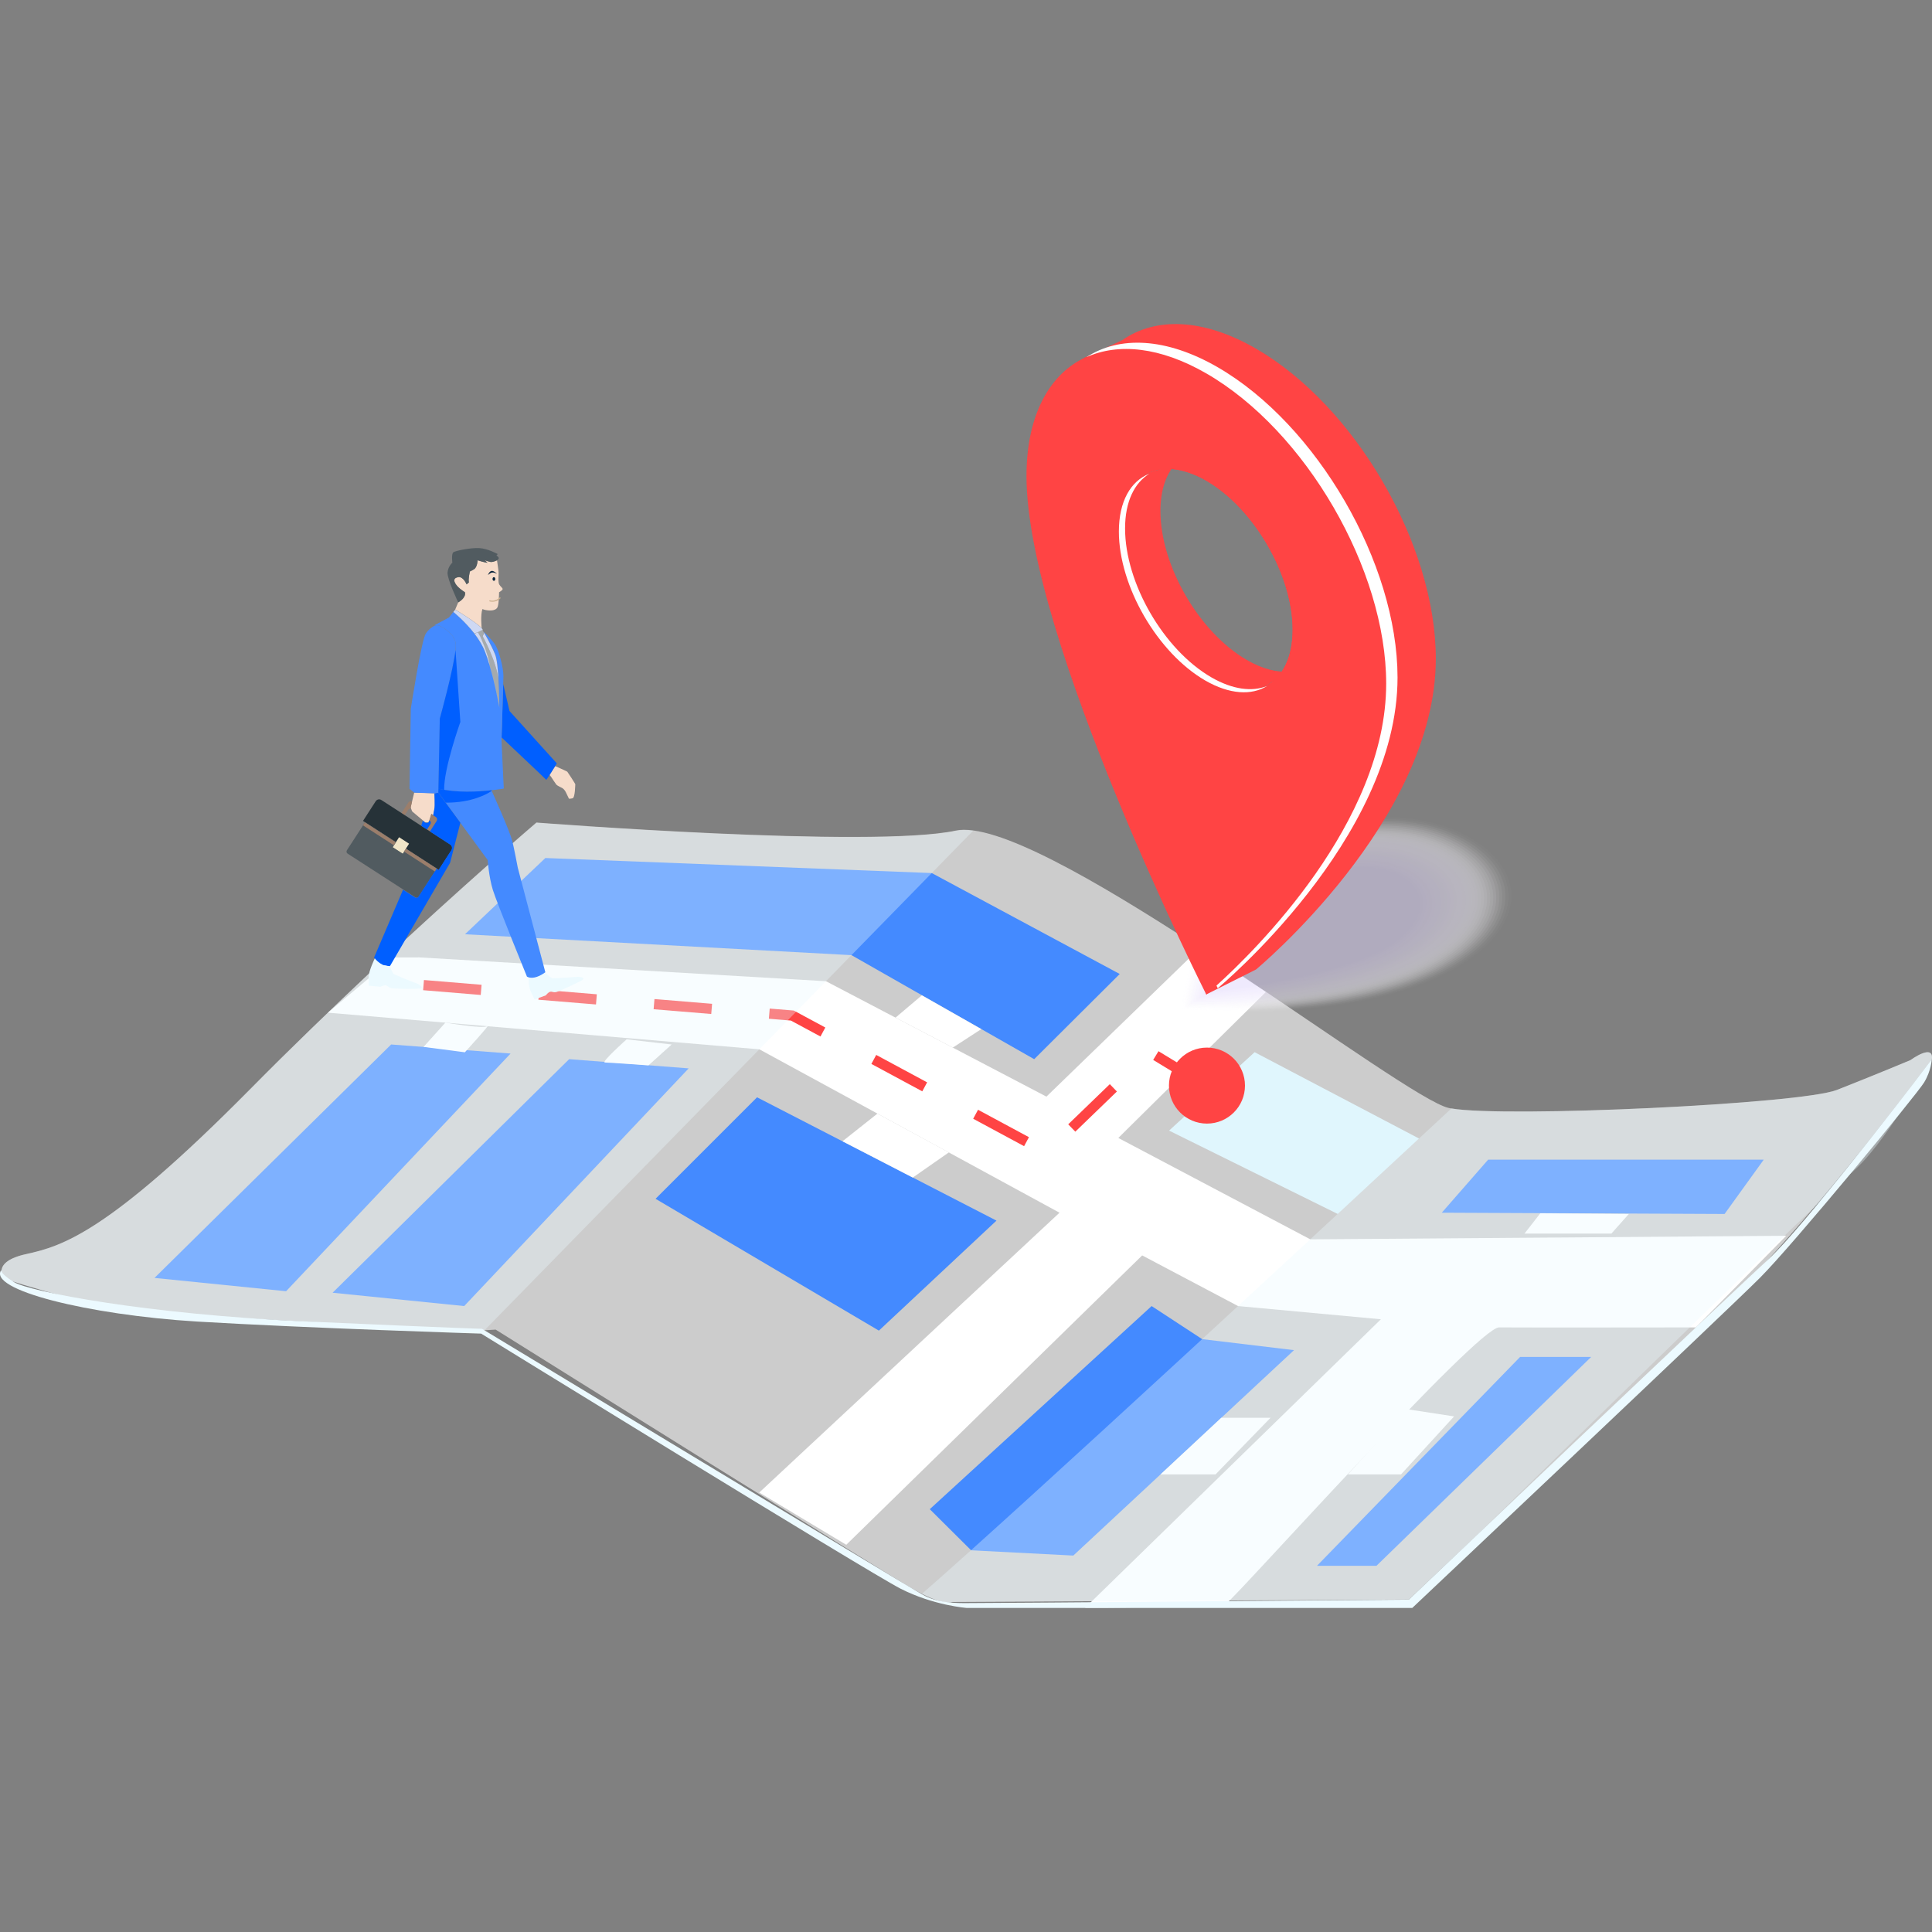 <svg xmlns="http://www.w3.org/2000/svg" width="140" height="140" viewBox="0 0 140 140" fill="none"><rect x="0" y="0" width="140" height="140" fill="#808080" stroke="none"/><path d="M139.991 76.761C139.991 76.761 139.983 76.769 139.966 76.794C139.6 77.277 135.764 82.427 131.438 87.511C129.017 90.365 126.454 93.194 124.257 95.174C120.171 98.86 112.034 106.515 106.834 111.425C106.784 111.475 106.734 111.525 106.684 111.566C103.971 114.137 102.091 115.909 102.091 115.909L68.991 116.084C68.991 116.084 68.509 116.359 66.803 115.493C66.595 115.385 66.362 115.261 66.112 115.119C64.007 113.912 39.528 98.611 35.917 96.348C35.734 96.364 35.467 96.381 35.101 96.398C34.852 96.406 34.544 96.406 34.186 96.406C30.458 96.431 17.636 95.316 13.309 95.424C8.991 95.532 0.288 92.653 0.288 92.653C0.288 92.653 -0.694 91.438 1.902 90.872C4.498 90.298 7.801 89.358 18.069 78.982C21.089 75.921 24.143 72.991 26.93 70.362C33.628 64.08 38.87 59.603 38.87 59.603C38.87 59.603 63.133 61.492 69.266 60.186C69.623 60.111 70.04 60.111 70.522 60.178C78.344 61.209 101.75 79.581 104.986 80.289C105.045 80.297 105.103 80.314 105.161 80.322C109.113 81.004 130.464 80.006 133.102 78.982C135.79 77.926 138.436 76.819 138.436 76.819C138.436 76.819 140.141 75.571 139.991 76.761Z" fill="#CCCCCC"></path><path d="M30.297 69.372L59.852 71.103L75.828 79.465L86.936 68.698L91.729 71.885L81.037 82.46L94.949 89.807L129.438 89.549L122.89 96.189C122.89 96.189 110.201 96.206 108.628 96.189C107.055 96.173 89.549 115.759 88.924 116.134C88.292 116.508 78.632 116.508 78.632 116.508L100.066 95.599L89.715 94.642L82.767 90.972L61.325 111.94L55.018 108.155L76.776 87.877L55.026 76.037L23.766 73.383L28.508 69.38H30.297V69.372Z" fill="white"></path><path d="M0.111 92.004C0.111 92.004 -0.122 92.195 0.993 92.894C2.099 93.593 10.628 95.241 22.169 95.757C33.71 96.272 34.925 96.289 34.925 96.289C34.925 96.289 65.836 114.986 66.368 115.268C66.901 115.552 67.533 116.167 69.863 116.167C72.193 116.167 102.089 115.917 102.089 115.917C102.089 115.917 125.636 93.543 128.157 91.239C130.687 88.925 138.65 78.516 138.65 78.516L139.981 76.761C139.981 76.761 139.956 77.559 139.432 78.433C138.908 79.307 129.93 90.198 127.533 92.595C125.145 94.991 102.339 116.517 102.339 116.517H70.046C70.046 116.517 67.65 116.342 65.254 115.119C62.865 113.895 34.866 96.639 34.866 96.639C34.866 96.639 22.21 96.239 14.281 95.765C6.36 95.282 -0.996 93.444 0.111 92.004Z" fill="#ECFAFF"></path><path d="M28.344 75.687L11.195 92.603L20.731 93.568L36.998 76.344L28.344 75.687Z" fill="#448AFF"></path><path d="M41.242 76.752L24.102 93.676L33.637 94.642L49.904 77.418L41.242 76.752Z" fill="#448AFF"></path><path d="M33.695 67.7L61.703 69.214L74.941 76.752L81.14 70.579L67.519 63.265L39.52 62.175L33.695 67.7Z" fill="#448AFF"></path><path d="M54.859 79.515L47.504 86.87L63.688 96.422L72.208 88.451L54.859 79.515Z" fill="#448AFF"></path><path d="M90.914 76.245L84.715 81.928L96.938 87.969L102.829 82.502L90.914 76.245Z" fill="#E0F6FD"></path><path d="M83.451 94.642L87.112 97.038L93.769 97.837L77.776 112.722L70.371 112.34L67.375 109.361L83.451 94.642Z" fill="#448AFF"></path><path d="M107.838 84.033L104.477 87.877L124.97 87.969L127.808 84.033H107.838Z" fill="#448AFF"></path><path d="M110.153 98.328H115.303L99.744 113.463H95.434L110.153 98.328Z" fill="#448AFF"></path><path d="M30.691 71.385L57.417 73.591L75.831 83.509L83.353 76.245L87.347 78.674" stroke="#FF4444" stroke-width="0.74" stroke-miterlimit="10" stroke-dasharray="4.19 4.19"></path><path d="M87.461 81.42C88.983 81.42 90.216 80.187 90.216 78.666C90.216 77.145 88.983 75.912 87.461 75.912C85.94 75.912 84.707 77.145 84.707 78.666C84.707 80.187 85.94 81.42 87.461 81.42Z" fill="#FF4444"></path><path d="M66.8 72.126L64.894 73.74L69.046 75.912L71.11 74.572L66.8 72.126Z" fill="white"></path><path d="M63.581 80.696L61.051 82.701L66.143 85.331L68.756 83.509L63.581 80.696Z" fill="white"></path><path d="M45.409 75.313C45.409 75.313 43.52 76.994 43.837 76.994C44.153 76.994 46.99 77.202 46.99 77.202L48.671 75.687L45.409 75.313Z" fill="white"></path><path d="M32.281 74.098L30.691 75.862L33.687 76.253C33.687 76.253 35.617 74.14 35.309 74.356C35.002 74.572 32.281 74.098 32.281 74.098Z" fill="white"></path><path d="M110.469 89.391L111.617 87.919L118.032 87.969L116.767 89.391H110.469Z" fill="white"></path><path d="M101.948 102.114L105.369 102.638L101.524 106.84H97.672L101.948 102.114Z" fill="white"></path><path d="M92.069 102.738H88.499L84.098 106.84H88.083L92.069 102.738Z" fill="white"></path><path opacity="0.35" d="M139.989 76.761C139.989 76.761 139.98 76.769 139.964 76.794C139.689 77.301 136.569 83.018 134.098 85.04C133.74 85.339 132.791 86.213 131.435 87.511C126.193 92.495 114.769 103.653 106.839 111.425C106.789 111.475 106.74 111.524 106.69 111.566C103.977 114.137 102.096 115.909 102.096 115.909L68.997 116.084C68.997 116.084 68.514 116.359 66.809 115.493C74.23 109.02 96.23 88.634 105.175 80.322C109.127 81.004 130.478 80.006 133.116 78.982C135.803 77.926 138.449 76.819 138.449 76.819C138.449 76.819 140.139 75.571 139.989 76.761Z" fill="#ECFAFF"></path><path opacity="0.35" d="M70.522 60.194L35.101 96.406C34.852 96.414 34.544 96.414 34.186 96.414C30.458 96.439 17.636 95.324 13.309 95.432C8.991 95.54 0.288 92.662 0.288 92.662C0.288 92.662 -0.694 91.447 1.902 90.881C4.498 90.307 7.801 89.366 18.069 78.991C28.337 68.606 38.879 59.62 38.879 59.62C38.879 59.62 63.142 61.509 69.274 60.203C69.623 60.128 70.04 60.128 70.522 60.194Z" fill="#ECFAFF"></path><path d="M29.648 61.135L29.415 61.501L29.182 61.867L28.441 61.392L28.683 61.026L28.916 60.66L29.648 61.135Z" fill="#F1E6C8"></path><path d="M34.958 44.135C34.808 44.551 34.899 45.508 34.908 45.517C34.542 45.109 32.986 44.169 32.986 44.169L33.202 43.653C33.843 43.262 33.684 42.912 33.684 42.912C33.684 42.912 33.227 42.638 33.035 42.346C32.844 42.055 32.886 41.864 33.227 41.822C33.576 41.781 33.809 42.346 33.809 42.346L33.976 42.205C33.917 41.947 34.051 41.406 34.051 41.406C34.051 41.406 34.109 41.398 34.35 41.248C34.592 41.098 34.608 40.599 34.608 40.599C34.608 40.599 34.65 40.616 34.908 40.691C35.166 40.766 35.324 40.782 35.324 40.782L35.132 40.599C35.141 40.607 35.324 40.674 35.507 40.716C35.69 40.766 36.014 40.599 36.014 40.599C36.014 40.599 36.131 41.381 36.131 41.498C36.139 41.614 36.073 42.205 36.181 42.363C36.289 42.529 36.422 42.596 36.422 42.688C36.422 42.771 36.164 42.921 36.164 42.921C36.164 42.921 36.156 43.836 36.039 44.027C35.923 44.227 35.598 44.277 35.216 44.21C35.124 44.194 35.041 44.169 34.958 44.135Z" fill="#F6DCCA"></path><path d="M41.106 55.917C41.13 55.942 41.696 56.799 41.688 56.833C41.68 56.858 41.68 57.806 41.488 57.848C41.297 57.889 41.214 57.889 41.214 57.856C41.214 57.823 41.081 57.59 41.006 57.415C40.931 57.24 40.781 57.124 40.748 57.107C40.723 57.091 40.39 56.941 40.315 56.858C40.24 56.766 39.957 56.325 39.957 56.325L39.824 56.15C39.957 55.942 40.115 55.693 40.224 55.518H40.24C40.24 55.518 41.081 55.892 41.106 55.917Z" fill="#F6DCCA"></path><path d="M29.858 58.081C29.933 57.781 30.016 57.432 30.016 57.432L31.497 57.482C31.497 57.482 31.538 58.397 31.497 58.58C31.455 58.763 31.405 59.071 31.405 59.071L31.256 58.971C31.256 58.971 31.172 59.271 31.106 59.454C31.081 59.529 31.047 59.579 31.031 59.587C30.956 59.62 30.806 59.587 30.806 59.587L30.64 59.446L29.866 58.797C29.866 58.797 29.816 58.672 29.783 58.58C29.766 58.539 29.758 58.505 29.758 58.489C29.758 58.497 29.808 58.306 29.858 58.081Z" fill="#F6DCCA"></path><path d="M29.593 58.147C29.651 58.056 29.768 58.031 29.859 58.081C29.809 58.297 29.759 58.497 29.759 58.513C29.759 58.53 29.768 58.563 29.784 58.605C29.709 58.58 29.618 58.605 29.576 58.68L29.327 59.071L29.094 58.921L29.593 58.147Z" fill="#9B7E6B"></path><path d="M31.603 59.212C31.695 59.271 31.728 59.395 31.661 59.495L31.171 60.261L30.938 60.111L31.187 59.72C31.237 59.637 31.22 59.529 31.137 59.47H31.104C31.179 59.287 31.254 58.988 31.254 58.988L31.404 59.088L31.603 59.212Z" fill="#9B7E6B"></path><path d="M32.637 61.201C32.77 61.293 32.812 61.467 32.72 61.609L31.796 63.04L31.655 62.948L29.417 61.501L29.65 61.134L28.917 60.66L28.684 61.026L26.446 59.578L26.305 59.487L27.228 58.056C27.32 57.923 27.495 57.881 27.636 57.973L29.101 58.921L29.333 59.071L30.532 59.845L30.948 60.111L31.181 60.261L32.637 61.201Z" fill="#263238"></path><path d="M31.656 62.94L30.342 64.97C30.292 65.054 30.175 65.079 30.092 65.02L29.227 64.463L25.191 61.858C25.108 61.809 25.083 61.692 25.141 61.609L26.456 59.579L28.694 61.026L28.461 61.392L29.193 61.867L29.426 61.501L31.656 62.94Z" fill="#515B60"></path><path d="M35.135 40.599L35.326 40.782C35.326 40.782 35.176 40.766 34.91 40.691C34.644 40.616 34.611 40.599 34.611 40.599C34.611 40.599 34.594 41.098 34.353 41.248C34.111 41.398 34.053 41.406 34.053 41.406C34.053 41.406 33.92 41.947 33.978 42.205L33.812 42.346C33.812 42.346 33.579 41.781 33.23 41.822C32.88 41.864 32.838 42.055 33.038 42.346C33.23 42.638 33.687 42.912 33.687 42.912C33.687 42.912 33.845 43.262 33.205 43.653C33.205 43.653 32.397 41.956 32.431 41.498C32.464 41.04 32.78 40.774 32.78 40.774C32.78 40.774 32.697 40.133 32.855 40.017C33.013 39.909 34.095 39.684 34.727 39.717C35.36 39.751 36.067 40.15 36.067 40.15L35.975 40.25C35.975 40.25 36.117 40.341 36.142 40.425C36.158 40.508 36.025 40.599 36.025 40.599C36.025 40.599 35.701 40.766 35.518 40.716C35.335 40.674 35.152 40.608 35.135 40.599Z" fill="#515B60"></path><path d="M41.7 70.794C42.05 70.753 42.391 70.853 42.241 70.986C42.1 71.119 40.627 71.776 40.369 71.868C40.111 71.96 40.011 71.826 39.87 71.868C39.72 71.901 39.554 72.126 39.554 72.126L38.738 72.425C38.738 72.425 38.68 72.293 38.48 71.885C38.281 71.477 38.306 70.836 38.306 70.836C38.489 70.894 38.896 70.928 39.52 70.47L39.537 70.495C39.712 70.703 40.003 70.894 40.003 70.894C40.003 70.894 41.351 70.837 41.7 70.794Z" fill="#ECFAFF"></path><path d="M36.922 51.524L40.35 55.318C40.35 55.318 40.3 55.402 40.225 55.526C40.117 55.701 39.959 55.951 39.826 56.159C39.693 56.358 39.593 56.517 39.584 56.508C39.568 56.475 36.348 53.438 36.348 53.438C36.364 52.781 36.431 50.634 36.464 49.569L36.922 51.524Z" fill="#005FFF"></path><path d="M37.52 62.873L39.517 70.454C38.892 70.911 38.485 70.878 38.302 70.82C38.227 70.795 38.185 70.77 38.185 70.77C38.185 70.77 36.005 65.428 35.714 64.488C35.423 63.547 35.34 62.324 35.34 62.324L33.359 59.62L31.762 57.44L31.77 57.157C33.101 57.465 34.666 57.373 35.614 57.274C35.697 57.457 36.92 60.161 37.12 60.935C37.228 61.334 37.52 62.873 37.52 62.873Z" fill="#448AFF"></path><path d="M35.615 57.265C34.658 57.373 33.102 57.465 31.771 57.149L31.87 52.065C31.87 52.065 33.152 47.472 33.019 46.606C32.927 45.983 32.253 45.55 31.887 45.358C31.771 45.3 31.629 45.283 31.504 45.325L31.496 45.3L32.528 44.751L32.852 44.343C32.852 44.343 33.676 44.984 34.383 45.916C34.691 46.315 34.974 46.773 35.157 47.247C35.274 47.547 35.382 47.88 35.482 48.221C35.914 49.669 36.189 51.266 36.189 51.266C36.189 51.266 36.181 50.293 36.131 49.311C36.089 48.52 36.014 47.73 35.889 47.43C35.623 46.765 35.057 45.799 35.041 45.766C35.057 45.783 35.673 46.365 35.914 46.773C36.164 47.189 36.489 48.42 36.48 49.011C36.48 49.111 36.472 49.302 36.464 49.552C36.43 50.617 36.364 52.764 36.347 53.421C36.347 53.546 36.339 53.621 36.339 53.621L36.505 57.141C36.505 57.141 36.156 57.207 35.615 57.265Z" fill="#448AFF"></path><path opacity="0.35" d="M36.124 49.319C36.182 50.301 36.182 51.274 36.182 51.274C36.182 51.274 35.907 49.677 35.475 48.229C35.383 47.389 34.776 46.107 34.776 46.107L34.609 45.808L34.967 45.633L35.025 45.775L35.067 45.874L34.967 46.107C34.984 46.107 35.999 47.938 36.124 49.319Z" fill="#ECFAFF"></path><path d="M36.125 49.319C36 47.938 34.977 46.107 34.977 46.107L35.076 45.874L35.035 45.775C35.06 45.808 35.617 46.773 35.883 47.439C36.008 47.738 36.083 48.529 36.125 49.319Z" fill="#CED8F3"></path><path d="M35.485 48.229C35.385 47.888 35.277 47.555 35.16 47.256C34.977 46.781 34.695 46.324 34.387 45.924L34.628 45.816L34.794 46.116C34.794 46.107 35.394 47.389 35.485 48.229Z" fill="#CED8F3"></path><path d="M34.982 45.633L34.624 45.808L34.383 45.916C33.667 44.992 32.852 44.343 32.852 44.343L32.985 44.177C32.985 44.177 34.541 45.109 34.907 45.525C34.94 45.566 34.965 45.6 34.982 45.633Z" fill="#CED8F3"></path><path d="M31.761 57.44L33.359 59.62L32.618 62.516L28.25 70.021C28.25 70.021 27.817 69.971 27.684 69.904C27.409 69.755 27.226 69.547 27.143 69.447C27.118 69.414 27.102 69.397 27.102 69.397L29.207 64.471L30.072 65.029C30.155 65.079 30.263 65.062 30.322 64.979L31.636 62.948L31.778 63.04L32.701 61.609C32.785 61.476 32.751 61.293 32.618 61.201L31.154 60.253L31.645 59.487C31.703 59.395 31.678 59.271 31.586 59.204L31.387 59.079C31.387 59.079 31.445 58.772 31.478 58.588C31.52 58.405 31.478 57.49 31.478 57.49L31.761 57.44Z" fill="#005FFF"></path><path d="M33.021 46.615C33.154 47.48 31.872 52.073 31.872 52.073L31.773 57.157L31.764 57.44L31.506 57.49L30.025 57.44L29.676 57.166L29.767 51.374C29.767 51.374 30.533 46.415 30.849 45.924C31.015 45.658 31.24 45.483 31.415 45.383C31.448 45.367 31.481 45.35 31.515 45.334C31.64 45.292 31.773 45.3 31.897 45.367C32.255 45.55 32.929 45.983 33.021 46.615Z" fill="#448AFF"></path><path d="M31.139 59.471C31.222 59.52 31.247 59.637 31.189 59.72L30.939 60.111L30.523 59.845L30.64 59.471L30.806 59.612C30.806 59.612 30.956 59.645 31.031 59.612C31.048 59.604 31.081 59.554 31.106 59.479L31.139 59.471Z" fill="#005FFF"></path><path d="M30.081 71.219C30.414 71.327 30.68 71.56 30.497 71.619C30.314 71.677 28.7 71.652 28.425 71.619C28.151 71.585 28.117 71.435 27.976 71.402C27.826 71.369 27.585 71.502 27.585 71.502L26.719 71.427C26.719 71.427 26.728 71.277 26.711 70.828C26.703 70.379 27.16 69.447 27.16 69.447C27.235 69.547 27.427 69.755 27.701 69.904C27.834 69.971 28.267 70.021 28.267 70.021C28.334 70.287 28.517 70.579 28.517 70.579C28.517 70.579 29.74 71.111 30.081 71.219Z" fill="#ECFAFF"></path><path d="M33.359 52.315L33.009 47.097C32.851 48.553 31.869 52.073 31.869 52.073L31.77 57.157C31.903 57.19 32.044 57.215 32.186 57.24C32.144 55.718 33.359 52.315 33.359 52.315Z" fill="#005FFF"></path><path d="M35.614 57.266C34.657 57.374 33.101 57.465 31.77 57.149L31.762 57.432L32.303 58.164C34.191 58.172 35.298 57.54 35.639 57.307C35.631 57.29 35.623 57.274 35.614 57.266Z" fill="#005FFF"></path><path d="M29.409 61.497L29.273 61.706L31.51 63.151L31.646 62.941L29.409 61.497Z" fill="#9B7E6B"></path><path d="M26.441 59.589L26.301 59.806L28.538 61.25L28.677 61.033L26.441 59.589Z" fill="#9B7E6B"></path><path d="M35.681 43.603C35.564 43.603 35.489 43.578 35.481 43.578C35.456 43.569 35.448 43.545 35.456 43.528C35.465 43.503 35.489 43.495 35.506 43.503C35.523 43.511 35.881 43.619 36.205 43.303C36.222 43.287 36.247 43.287 36.263 43.303C36.28 43.32 36.28 43.345 36.263 43.361C36.055 43.561 35.839 43.603 35.681 43.603Z" fill="#CBB08E"></path><path d="M35.891 41.955C35.891 42.03 35.849 42.089 35.791 42.089C35.733 42.089 35.691 42.03 35.691 41.955C35.691 41.88 35.733 41.822 35.791 41.822C35.849 41.822 35.891 41.889 35.891 41.955Z" fill="#09243C"></path><path d="M35.359 41.664C35.359 41.664 35.484 41.323 35.692 41.373C35.867 41.414 36.025 41.589 36.025 41.589C36.025 41.589 35.85 41.473 35.659 41.489C35.551 41.498 35.468 41.589 35.359 41.664Z" fill="#09243C"></path><g opacity="0.5"><path opacity="0.031" d="M105.439 70.179C98.241 74.331 85.527 73.216 85.527 73.216C85.527 73.216 85.419 65.561 92.617 61.409C97.676 58.488 103.558 58.63 107.094 61.059C110.639 63.481 110.498 67.258 105.439 70.179Z" fill="#FEFEFF"></path><path opacity="0.062" d="M105.272 70.137C98.191 74.222 85.594 73.183 85.594 73.183C85.594 73.183 85.569 65.602 92.65 61.509C97.634 58.63 103.433 58.771 106.92 61.151C110.406 63.531 110.256 67.258 105.272 70.137Z" fill="#FDFCFF"></path><path opacity="0.094" d="M105.106 70.087C98.133 74.115 85.66 73.133 85.66 73.133C85.66 73.133 85.719 65.619 92.683 61.592C97.584 58.763 103.316 58.888 106.744 61.234C110.181 63.581 110.006 67.258 105.106 70.087Z" fill="#FCFBFF"></path><path opacity="0.125" d="M104.939 70.037C98.082 73.998 85.727 73.091 85.727 73.091C85.727 73.091 85.868 65.644 92.724 61.683C97.541 58.896 103.2 59.013 106.57 61.317C109.948 63.622 109.765 67.25 104.939 70.037Z" fill="#FBFAFF"></path><path opacity="0.156" d="M104.773 69.987C98.033 73.881 85.793 73.041 85.793 73.041C85.793 73.041 86.018 65.661 92.757 61.767C97.5 59.029 103.075 59.129 106.395 61.401C109.715 63.672 109.515 67.25 104.773 69.987Z" fill="#FAF8FF"></path><path opacity="0.188" d="M104.606 69.938C97.974 73.765 85.859 72.999 85.859 72.999C85.859 72.999 86.167 65.686 92.79 61.858C97.45 59.17 102.958 59.254 106.22 61.484C109.482 63.722 109.265 67.25 104.606 69.938Z" fill="#F9F7FE"></path><path opacity="0.219" d="M104.44 69.896C97.925 73.657 85.926 72.966 85.926 72.966C85.926 72.966 86.317 65.719 92.832 61.958C97.417 59.312 102.842 59.387 106.054 61.584C109.257 63.772 109.024 67.25 104.44 69.896Z" fill="#F8F6FE"></path><path opacity="0.25" d="M104.273 69.846C97.874 73.54 85.992 72.916 85.992 72.916C85.992 72.916 86.466 65.736 92.865 62.041C97.367 59.445 102.725 59.512 105.87 61.667C109.024 63.822 108.774 67.242 104.273 69.846Z" fill="#F7F5FE"></path><path opacity="0.281" d="M104.106 69.796C97.816 73.424 86.059 72.875 86.059 72.875C86.059 72.875 86.616 65.761 92.898 62.133C97.325 59.578 102.6 59.637 105.695 61.75C108.791 63.864 108.524 67.242 104.106 69.796Z" fill="#F6F3FE"></path><path opacity="0.312" d="M103.94 69.746C97.766 73.307 86.125 72.825 86.125 72.825C86.125 72.825 86.766 65.785 92.94 62.216C97.283 59.712 102.492 59.753 105.529 61.833C108.557 63.913 108.283 67.242 103.94 69.746Z" fill="#F5F2FE"></path><path opacity="0.344" d="M103.777 69.696C97.711 73.199 86.195 72.784 86.195 72.784C86.195 72.784 86.919 65.811 92.977 62.308C97.237 59.845 102.371 59.878 105.358 61.917C108.337 63.964 108.037 67.242 103.777 69.696Z" fill="#F4F1FE"></path><path opacity="0.375" d="M103.599 69.655C97.649 73.091 86.25 72.75 86.25 72.75C86.25 72.75 87.049 65.844 92.998 62.407C97.183 59.994 102.242 60.011 105.163 62.016C108.1 64.013 107.784 67.233 103.599 69.655Z" fill="#F3EFFE"></path><path opacity="0.406" d="M103.432 69.605C97.599 72.975 86.316 72.7 86.316 72.7C86.316 72.7 87.198 65.86 93.04 62.49C97.142 60.119 102.126 60.127 104.996 62.091C107.867 64.063 107.543 67.233 103.432 69.605Z" fill="#F2EEFE"></path><path opacity="0.438" d="M103.269 69.555C97.545 72.858 86.387 72.658 86.387 72.658C86.387 72.658 87.352 65.885 93.077 62.582C97.104 60.261 102.013 60.261 104.826 62.183C107.638 64.105 107.296 67.233 103.269 69.555Z" fill="#F1EDFE"></path><path opacity="0.469" d="M103.099 69.505C97.49 72.742 86.449 72.617 86.449 72.617C86.449 72.617 87.497 65.91 93.106 62.674C97.049 60.394 101.884 60.386 104.646 62.274C107.409 64.155 107.043 67.233 103.099 69.505Z" fill="#F0EBFE"></path><path opacity="0.5" d="M102.932 69.455C97.441 72.625 86.516 72.567 86.516 72.567C86.516 72.567 87.647 65.927 93.147 62.757C97.008 60.527 101.768 60.502 104.472 62.349C107.176 64.205 106.801 67.225 102.932 69.455Z" fill="#F0EAFE"></path><path opacity="0.531" d="M102.77 69.413C97.386 72.517 86.586 72.534 86.586 72.534C86.586 72.534 87.801 65.96 93.184 62.857C96.97 60.668 101.654 60.635 104.3 62.449C106.946 64.255 106.555 67.225 102.77 69.413Z" fill="#EFE9FD"></path><path opacity="0.562" d="M102.599 69.364C97.332 72.409 86.648 72.484 86.648 72.484C86.648 72.484 87.946 65.985 93.213 62.94C96.916 60.802 101.526 60.752 104.122 62.524C106.709 64.305 106.301 67.225 102.599 69.364Z" fill="#EEE7FD"></path><path opacity="0.594" d="M102.433 69.314C97.282 72.292 86.715 72.442 86.715 72.442C86.715 72.442 88.096 66.01 93.255 63.031C96.883 60.934 101.418 60.876 103.955 62.615C106.485 64.346 106.06 67.217 102.433 69.314Z" fill="#EDE6FD"></path><path opacity="0.625" d="M102.27 69.263C97.228 72.176 86.785 72.401 86.785 72.401C86.785 72.401 88.249 66.035 93.292 63.123C96.837 61.076 101.297 61.009 103.776 62.699C106.256 64.396 105.815 67.217 102.27 69.263Z" fill="#ECE5FD"></path><path opacity="0.656" d="M102.103 69.214C97.177 72.06 86.852 72.351 86.852 72.351C86.852 72.351 88.399 66.052 93.325 63.206C96.786 61.209 101.18 61.126 103.601 62.782C106.022 64.446 105.565 67.217 102.103 69.214Z" fill="#EBE3FD"></path><path opacity="0.688" d="M101.933 69.172C97.115 71.951 86.914 72.317 86.914 72.317C86.914 72.317 88.545 66.085 93.363 63.306C96.749 61.351 101.06 61.259 103.431 62.882C105.785 64.496 105.32 67.217 101.933 69.172Z" fill="#EAE2FD"></path><path opacity="0.719" d="M101.77 69.122C97.069 71.834 86.984 72.267 86.984 72.267C86.984 72.267 88.698 66.102 93.4 63.389C96.703 61.484 100.946 61.375 103.26 62.956C105.565 64.546 105.074 67.208 101.77 69.122Z" fill="#E9E1FD"></path><path opacity="0.75" d="M101.604 69.072C97.019 71.718 87.043 72.226 87.043 72.226C87.043 72.226 88.84 66.127 93.425 63.481C96.653 61.617 100.814 61.5 103.069 63.048C105.331 64.587 104.824 67.208 101.604 69.072Z" fill="#E8E0FD"></path><path opacity="0.781" d="M101.434 69.022C96.957 71.602 87.106 72.184 87.106 72.184C87.106 72.184 88.986 66.152 93.463 63.572C96.608 61.758 100.693 61.625 102.898 63.131C105.095 64.637 104.579 67.208 101.434 69.022Z" fill="#E7DEFD"></path><path opacity="0.812" d="M101.263 68.972C96.903 71.493 87.168 72.134 87.168 72.134C87.168 72.134 89.132 66.176 93.492 63.655C96.562 61.883 100.573 61.75 102.72 63.214C104.866 64.687 104.334 67.208 101.263 68.972Z" fill="#E6DDFD"></path><path opacity="0.844" d="M101.093 68.931C96.849 71.385 87.231 72.101 87.231 72.101C87.231 72.101 89.277 66.21 93.521 63.755C96.508 62.033 100.444 61.883 102.532 63.306C104.637 64.737 104.08 67.2 101.093 68.931Z" fill="#E5DCFC"></path><path opacity="0.875" d="M100.926 68.881C96.791 71.269 87.297 72.059 87.297 72.059C87.297 72.059 89.427 66.235 93.563 63.847C96.466 62.166 100.335 62.008 102.366 63.397C104.404 64.787 103.839 67.2 100.926 68.881Z" fill="#E4DAFC"></path><path opacity="0.906" d="M100.764 68.831C96.745 71.152 87.367 72.01 87.367 72.01C87.367 72.01 89.581 66.251 93.6 63.93C96.428 62.299 100.214 62.124 102.194 63.481C104.175 64.829 103.593 67.2 100.764 68.831Z" fill="#E3D9FC"></path><path opacity="0.938" d="M100.597 68.781C96.686 71.036 87.434 71.968 87.434 71.968C87.434 71.968 89.73 66.277 93.632 64.022C96.378 62.432 100.097 62.249 102.02 63.564C103.942 64.879 103.343 67.2 100.597 68.781Z" fill="#E2D8FC"></path><path opacity="0.969" d="M100.43 68.731C96.636 70.919 87.5 71.918 87.5 71.918C87.5 71.918 89.88 66.293 93.674 64.105C96.345 62.565 99.981 62.366 101.845 63.647C103.717 64.928 103.101 67.192 100.43 68.731Z" fill="#E1D6FC"></path><path d="M100.264 68.689C96.586 70.811 87.566 71.884 87.566 71.884C87.566 71.884 90.029 66.326 93.707 64.204C96.295 62.707 99.864 62.499 101.67 63.739C103.484 64.978 102.851 67.192 100.264 68.689Z" fill="#E0D5FC"></path></g><path d="M90.347 47.822C86.894 45.825 84.09 40.999 84.09 37.03C84.09 35.457 84.531 34.267 85.279 33.518C85.163 33.527 84.04 34.026 83.923 34.051C82.259 34.375 81.152 35.923 81.152 38.403C81.152 42.363 83.957 47.197 87.409 49.194C89.298 50.284 90.987 50.293 92.136 49.436C92.252 49.344 93.376 48.77 93.475 48.662C92.56 48.745 91.495 48.487 90.347 47.822Z" fill="#FF4444"></path><path d="M91.014 25.264C87.17 23.043 83.726 22.976 81.337 24.64L78.575 25.93L78.916 27.702C78.326 29.067 77.984 30.739 77.984 32.694C77.984 38.352 81.005 47.272 84.141 55.002L87.411 72.06L91.014 70.254C91.014 70.254 104.045 59.47 104.045 47.73C104.045 39.476 98.212 29.416 91.014 25.264ZM87.411 49.194C83.959 47.197 81.154 42.371 81.154 38.402C81.154 34.442 83.959 32.844 87.411 34.833C90.865 36.83 93.669 41.656 93.669 45.625C93.669 49.594 90.873 51.191 87.411 49.194Z" fill="#FF4444"></path><path d="M87.413 27.07C80.216 22.918 74.383 26.238 74.383 34.5C74.383 46.24 87.413 72.068 87.413 72.068C87.413 72.068 100.443 61.284 100.443 49.544C100.443 41.281 94.61 31.222 87.413 27.07ZM87.413 49.194C83.96 47.197 81.156 42.371 81.156 38.402C81.156 34.442 83.96 32.844 87.413 34.833C90.866 36.83 93.671 41.656 93.671 45.625C93.671 49.594 90.875 51.191 87.413 49.194Z" fill="#FF4444"></path><path d="M88.241 26.612C84.48 24.441 81.102 24.332 78.731 25.88C81.035 24.84 84.072 25.131 87.417 27.061C94.615 31.214 100.448 41.273 100.448 49.536C100.448 59.595 90.887 68.948 88.15 71.419C88.208 71.535 88.241 71.611 88.241 71.611C88.241 71.611 101.271 60.827 101.271 49.086C101.263 40.832 95.43 30.773 88.241 26.612Z" fill="white"></path><path d="M87.784 49.086C84.331 47.089 81.527 42.263 81.527 38.294C81.527 36.355 82.201 34.991 83.291 34.325C81.935 34.858 81.078 36.322 81.078 38.519C81.078 42.479 83.882 47.314 87.335 49.311C89.099 50.326 90.688 50.409 91.82 49.71C90.738 50.143 89.332 49.976 87.784 49.086Z" fill="white"></path></svg>